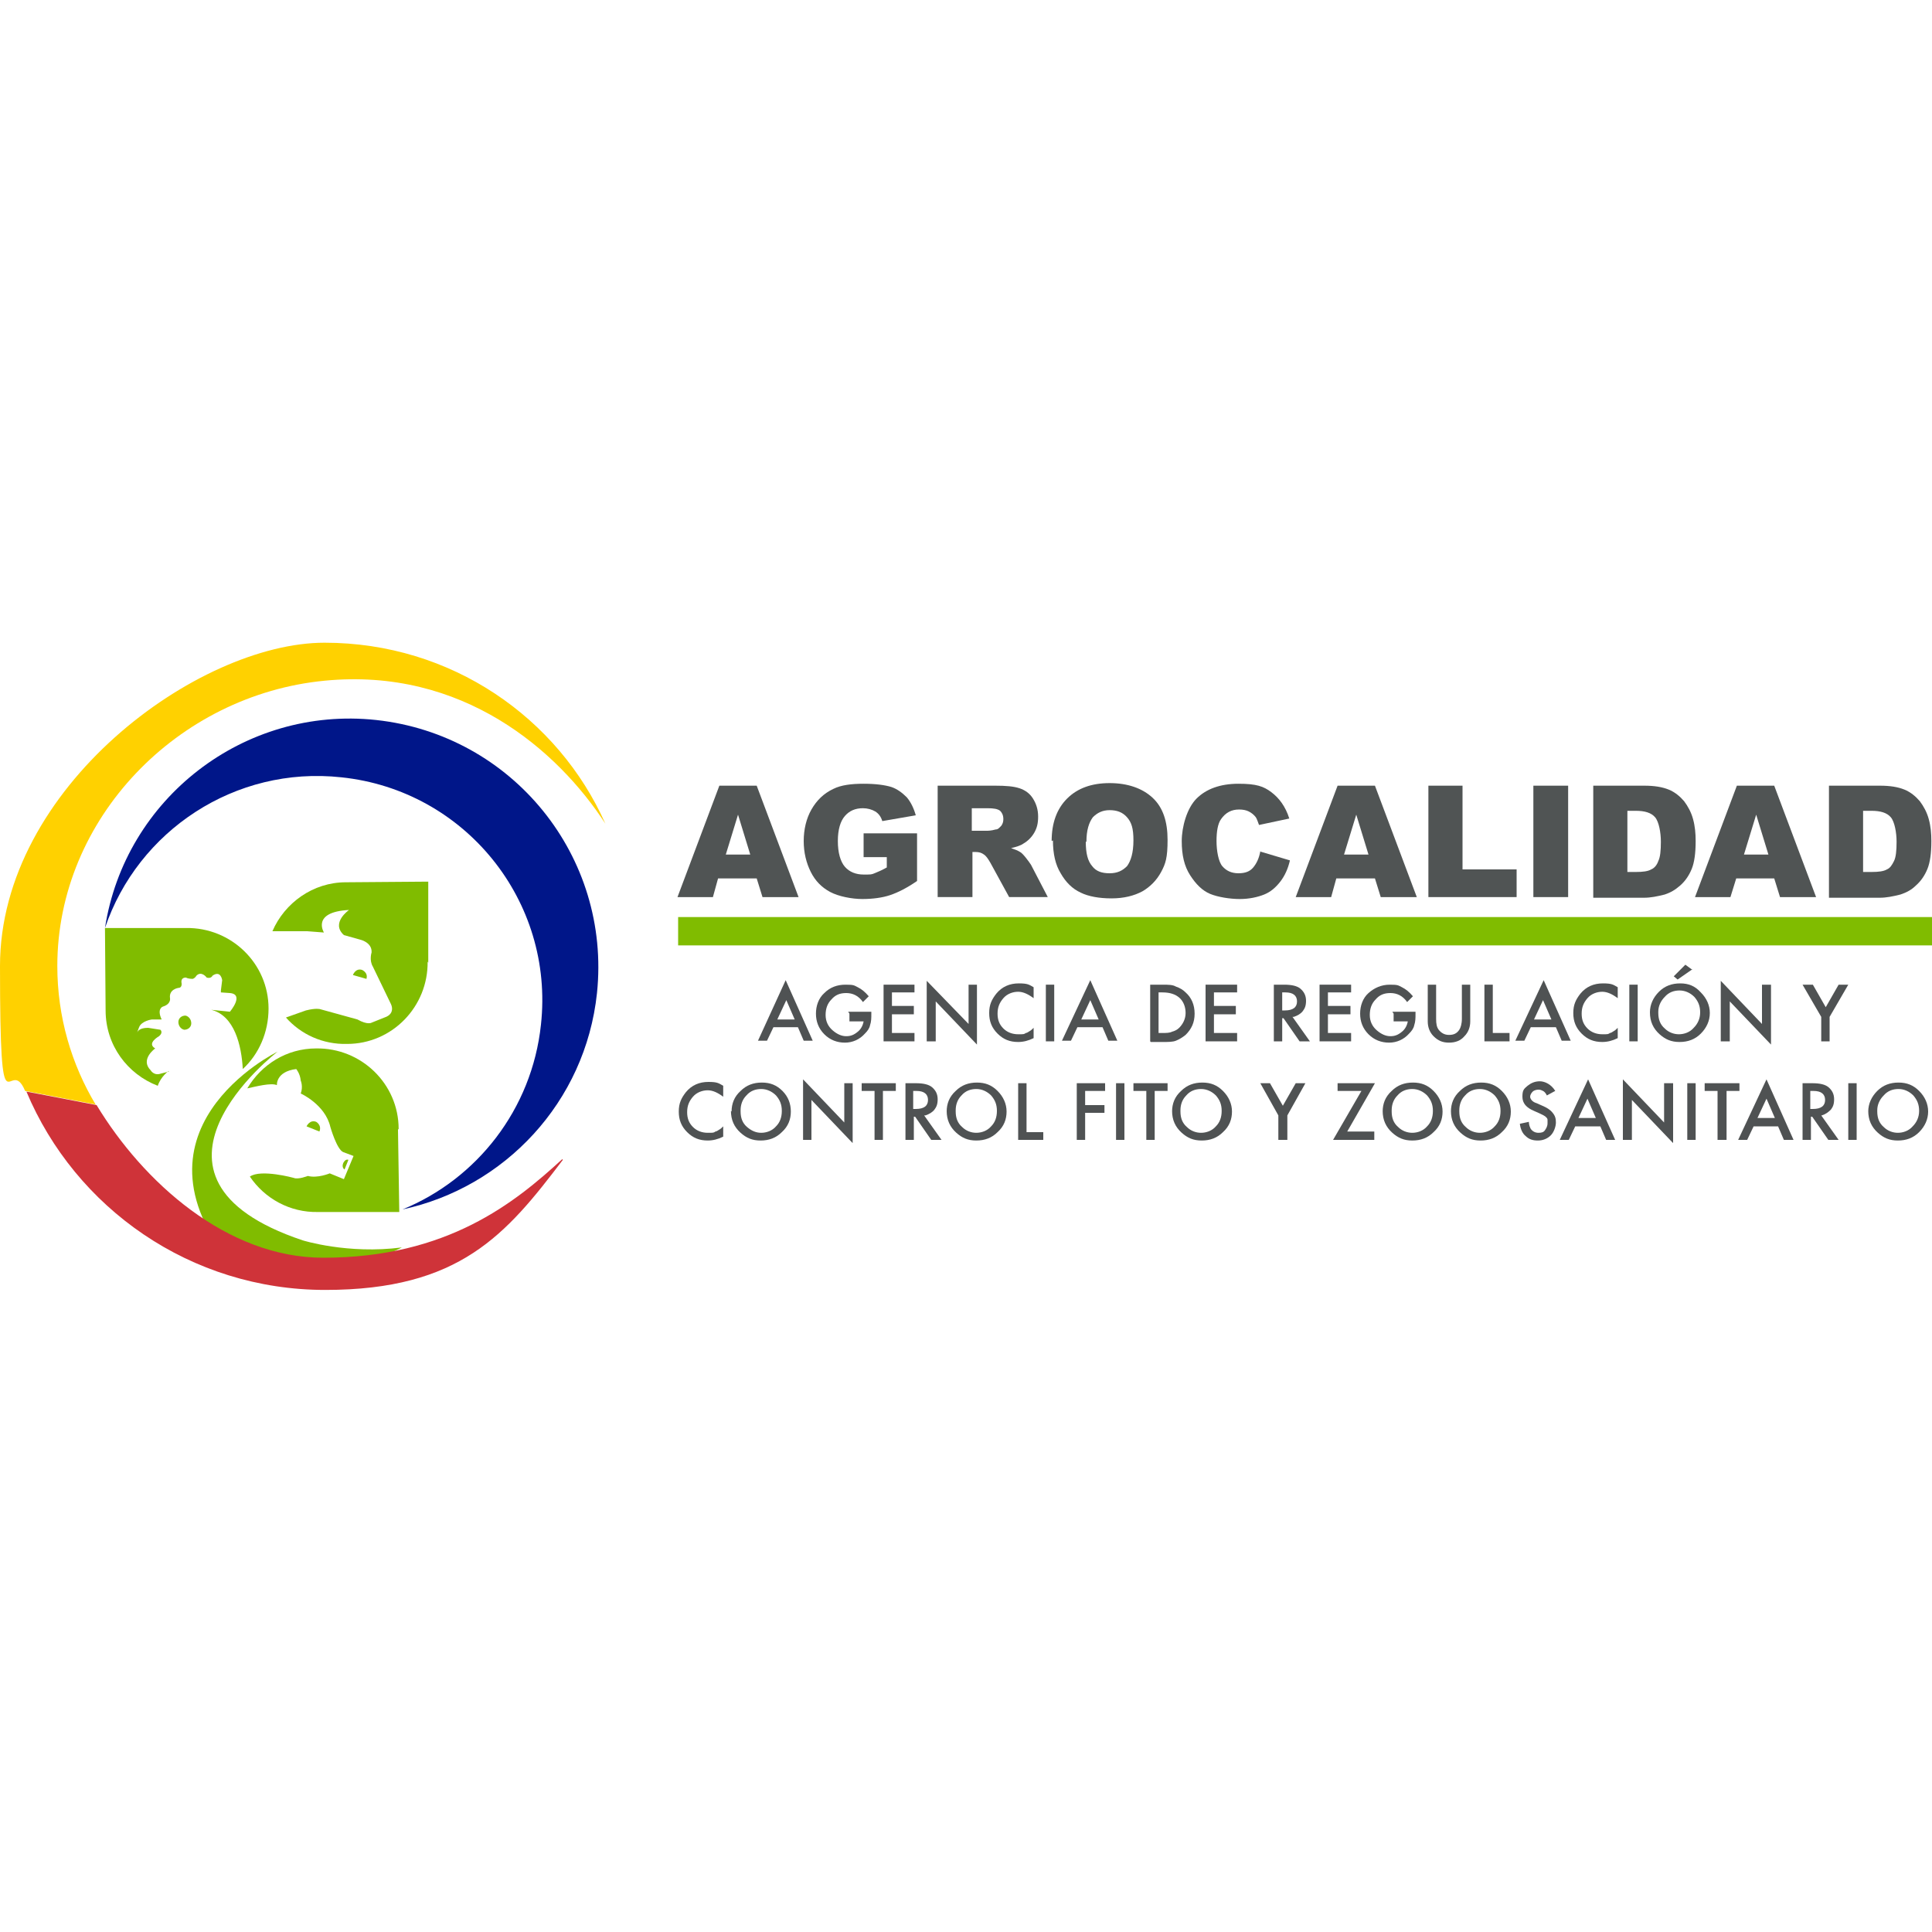 <?xml version="1.0" encoding="UTF-8"?> <svg xmlns="http://www.w3.org/2000/svg" xmlns:xlink="http://www.w3.org/1999/xlink" id="Layer_1" version="1.1" viewBox="0 0 300 300"><defs><style> .st0 { fill: #ffd100; } .st1 { fill: #80bc00; } .st2 { fill: #cf3339; } .st3 { fill: #505454; } .st4 { fill: #4f5253; } .st5 { fill: #001689; } </style></defs><path class="st1" d="M37.2,197.8c-19.5-22.1,5.9-34.5,5.9-34.5,0,0-25.4,19.5,3.9,29.3,0,0,7,2.2,15.4,1.1,0,0-9.3,5.3-25.2,4.1"></path><path class="st0" d="M14.9,171.6c-3.8-6.3-6-13.7-6-21.6,0-22.9,18.7-42.1,41.5-44.3,21.4-2.1,36.2,10.8,43.6,22.2-7.3-16.4-23.9-28.1-43.6-28.1S0,122.3,0,150s1.4,13.4,3.9,19.4l10.9,2.1h0Z"></path><path class="st2" d="M87.3,180c-7.3,6.7-17.8,15.3-37.1,15.3-15,0-28-11.8-35.2-23.7l-10.9-2.1c7.6,18.1,25.5,30.8,46.4,30.8s28.1-8.6,36.9-20.2"></path><path class="st5" d="M58.4,111.8c-20.5-2.2-39,12.2-42.1,32.3,5.1-15.1,20.2-25.2,36.7-23.4,19.2,2,33.1,19.2,31,38.4-1.4,13.2-10,24-21.5,28.7,15.8-3.4,28.4-16.6,30.2-33.6,2.2-21.2-13.1-40.1-34.3-42.4"></path><path class="st1" d="M61.9,175.3c0-7-5.8-12.6-12.8-12.5-4.6,0-8.5,2.5-10.7,6.2,1.4-.3,3.7-.9,4.6-.5,0,0-.2-2.1,3-2.5,0,0,.6.7.7,1.8,0,0,.4.9,0,2,0,0,3.8,1.7,4.6,5.2,0,0,1,3.5,2,3.9l1.6.6-1.5,3.6-2.2-.9s-1.9.8-3.4.4c0,0-1.5.6-2.2.3,0,0-5.1-1.4-6.8-.2,2.3,3.4,6.2,5.6,10.6,5.5h12.6c0-.1-.2-12.8-.2-12.8h0Z"></path><path class="st1" d="M54.1,180.1c-.5-.2-.8.5-.8.5-.3.7.2,1,.2,1l.6-1.5h0Z"></path><path class="st1" d="M49.1,174.2c-1-.4-1.5.7-1.5.7l2,.8c.4-1-.5-1.5-.5-1.5"></path><path class="st1" d="M26.2,166.4l-1.2.3c-1.1.4-1.6-.5-1.6-.5-1.7-1.7.7-3.4.7-3.4-1.4-.8.6-1.9.6-1.9.7-.6.2-1,.2-1l-1.9-.3c-1.3,0-1.6.5-1.7.7l.3-.8c.4-1,2-1.2,2-1.2h1.5c-.8-1.7.2-2,.2-2,1.3-.4,1.1-1.3,1.1-1.3-.2-1.4,1.3-1.6,1.3-1.6.6,0,.5-.7.5-.7-.2-1,.7-.9.7-.9.3.2,1,.2,1,.2.4-.1.6-.5.6-.5.8-.8,1.6.3,1.6.3.7.2.9-.3.9-.3,1.3-.9,1.5.7,1.5.7l-.2,1.6v.3s1.4.1,1.4.1c2.3.2,0,2.9,0,2.9l-2.9-.3c3.6.9,4.7,5.5,4.9,9.2,2.5-2.3,4-5.7,4-9.4,0-7-5.8-12.6-12.8-12.5h-12.6c0,.1.1,12.8.1,12.8,0,5.4,3.4,9.9,8.1,11.7.5-1.5,1.7-2.3,1.7-2.3"></path><path class="st1" d="M28.8,157.7c-.6,0-1.1.4-1.1,1,0,.6.4,1.1.9,1.2.6,0,1.1-.4,1.1-1,0-.6-.4-1.1-.9-1.2"></path><path class="st1" d="M66.5,149.5v-12.6c-.1,0-12.8.1-12.8.1-5.1,0-9.5,3.2-11.4,7.6h5.4l2.6.2s-2-3.2,3.9-3.5c0,0-2.9,2-.8,3.9l2.5.7s1.9.4,1.8,2c0,0-.4,1.2.2,2.2l2.8,5.8s.8,1.5-1,2.1l-2,.8s-.6.4-2.2-.5l-5.8-1.6s-.6-.2-2.2.2l-3.1,1.1c2.3,2.6,5.7,4.2,9.5,4.1,7,0,12.6-5.8,12.5-12.8"></path><path class="st1" d="M56.2,150.6c-1-.3-1.4.8-1.4.8l2.1.6c.3-1-.7-1.4-.7-1.4"></path><rect class="st1" x="105.3" y="142.4" width="194.7" height="4.4"></rect><path class="st3" d="M117.6,136.4h-6.1l-.8,2.9h-5.5l6.5-17.3h5.8l6.5,17.3h-5.6l-.9-2.9ZM116.5,132.7l-1.9-6.2-1.9,6.2h3.8Z"></path><path class="st3" d="M134.1,133v-3.6h8.3v7.4c-1.6,1.1-3,1.8-4.2,2.2-1.2.4-2.7.6-4.3.6s-3.7-.4-5-1.1c-1.3-.7-2.3-1.7-3-3.1-.7-1.4-1.1-3-1.1-4.8s.4-3.5,1.2-4.9,1.9-2.5,3.4-3.2c1.2-.6,2.8-.8,4.7-.8s3.3.2,4.3.5c.9.3,1.7.9,2.4,1.6.6.7,1.1,1.7,1.4,2.8l-5.2.9c-.2-.7-.6-1.2-1.1-1.5-.5-.3-1.2-.5-1.9-.5-1.2,0-2.1.4-2.8,1.2-.7.8-1.1,2.1-1.1,3.9s.4,3.2,1.1,4c.7.8,1.7,1.2,2.9,1.2s1.2,0,1.7-.2c.5-.2,1.2-.5,1.9-.9v-1.6h-3.6Z"></path><path class="st3" d="M145.6,139.3v-17.3h8.9c1.7,0,2.9.1,3.8.4.9.3,1.6.8,2.1,1.6.5.8.8,1.7.8,2.8s-.2,1.8-.6,2.5c-.4.7-1,1.3-1.7,1.7-.4.3-1.1.5-1.9.7.6.2,1.1.4,1.4.6.2.1.5.4.9.9.4.5.6.8.8,1.1l2.6,5h-6l-2.9-5.3c-.4-.7-.7-1.1-1-1.3-.4-.3-.8-.4-1.3-.4h-.5v7h-5.4ZM151,129h2.2c.2,0,.7,0,1.4-.2.4,0,.6-.3.9-.6.2-.3.3-.6.3-1,0-.6-.2-1-.5-1.3-.4-.3-1-.4-2-.4h-2.4v3.5h0Z"></path><path class="st3" d="M163.3,130.6c0-2.8.8-5,2.4-6.6,1.6-1.6,3.8-2.4,6.6-2.4s5.1.8,6.7,2.3c1.6,1.5,2.3,3.7,2.3,6.5s-.3,3.7-1,5c-.7,1.3-1.7,2.3-2.9,3-1.3.7-2.9,1.1-4.8,1.1s-3.6-.3-4.8-.9c-1.3-.6-2.3-1.6-3.1-3-.8-1.3-1.2-3-1.2-5.1M168.6,130.7c0,1.8.3,3,1,3.8.6.8,1.5,1.1,2.7,1.1s2-.4,2.7-1.1c.6-.8,1-2.1,1-4s-.3-2.8-1-3.6c-.7-.8-1.6-1.1-2.7-1.1s-1.9.4-2.6,1.1c-.6.8-1,2-1,3.8"></path><path class="st3" d="M284,122h7.9c1.6,0,2.8.2,3.8.6,1,.4,1.8,1.1,2.4,1.8.6.8,1.1,1.7,1.4,2.8.3,1.1.4,2.2.4,3.4,0,1.9-.2,3.3-.6,4.3-.4,1-1,1.9-1.8,2.6-.7.7-1.5,1.1-2.4,1.4-1.2.3-2.2.5-3.2.5h-7.9v-17.3h0ZM289.3,125.9v9.5h1.3c1.1,0,1.9-.1,2.4-.4.5-.2.8-.7,1.1-1.3.3-.6.4-1.6.4-3s-.3-3.1-.9-3.8c-.6-.7-1.6-1-3-1h-1.3,0Z"></path><path class="st3" d="M195.6,132.2l4.7,1.4c-.3,1.3-.8,2.4-1.5,3.3-.7.9-1.5,1.6-2.5,2-1,.4-2.3.7-3.8.7s-3.4-.3-4.6-.8c-1.2-.5-2.2-1.5-3.1-2.9-.9-1.4-1.3-3.1-1.3-5.3s.8-5.1,2.3-6.6c1.5-1.5,3.7-2.3,6.5-2.3s3.9.4,5.1,1.3c1.2.9,2.2,2.2,2.8,4.1l-4.7,1c-.2-.5-.3-.9-.5-1.2-.3-.4-.7-.7-1.1-.9-.4-.2-.9-.3-1.5-.3-1.2,0-2.1.5-2.8,1.5-.5.7-.7,1.9-.7,3.4s.3,3.2.9,3.9c.6.7,1.4,1.1,2.5,1.1s1.8-.3,2.3-.9c.5-.6.9-1.4,1.1-2.5"></path><path class="st3" d="M213.6,136.4h-6.1l-.8,2.9h-5.5l6.5-17.3h5.8l6.5,17.3h-5.6l-.9-2.9h0ZM212.5,132.7l-1.9-6.2-1.9,6.2h3.8,0Z"></path><polygon class="st3" points="221.8 122 227.1 122 227.1 135 235.5 135 235.5 139.3 221.8 139.3 221.8 122"></polygon><rect class="st3" x="238.1" y="122" width="5.4" height="17.3"></rect><path class="st3" d="M247.4,122h7.9c1.6,0,2.8.2,3.8.6,1,.4,1.8,1.1,2.4,1.8.6.8,1.1,1.7,1.4,2.8.3,1.1.4,2.2.4,3.4,0,1.9-.2,3.3-.6,4.3-.4,1-1,1.9-1.8,2.6-.8.7-1.5,1.1-2.4,1.4-1.2.3-2.2.5-3.2.5h-7.9v-17.3h0ZM252.7,125.9v9.5h1.3c1.1,0,1.9-.1,2.4-.4.5-.2.9-.7,1.1-1.3.3-.6.4-1.6.4-3s-.3-3.1-.9-3.8c-.6-.7-1.6-1-3-1h-1.3,0Z"></path><path class="st3" d="M275.7,136.4h-6.1l-.9,2.9h-5.5l6.5-17.3h5.8l6.5,17.3h-5.6l-.9-2.9h0ZM274.6,132.7l-1.9-6.2-1.9,6.2h3.8Z"></path><path class="st4" d="M123.9,159.5h-3.8l-1,2.1h-1.4l4.3-9.4,4.2,9.4h-1.4l-.9-2.1ZM123.4,158.3l-1.3-3-1.4,3h2.7Z"></path><path class="st4" d="M131.7,157.1h3.6v.3c0,.7,0,1.2-.2,1.8-.1.5-.4.9-.8,1.3-.8.9-1.9,1.4-3.1,1.4s-2.3-.4-3.2-1.3c-.9-.9-1.3-2-1.3-3.2s.4-2.4,1.3-3.2c.9-.9,2-1.3,3.3-1.3s1.3.1,1.9.4c.6.3,1.1.7,1.7,1.4l-.9.9c-.7-1-1.6-1.4-2.6-1.4s-1.7.3-2.3,1c-.6.6-.9,1.4-.9,2.4s.4,1.8,1.1,2.4c.7.6,1.4.9,2.1.9s1.2-.2,1.8-.7c.5-.4.8-1,.9-1.6h-2.2v-1.2h0Z"></path><polygon class="st4" points="142 154.1 138.5 154.1 138.5 156.2 141.9 156.2 141.9 157.5 138.5 157.5 138.5 160.4 142 160.4 142 161.7 137.2 161.7 137.2 152.9 142 152.9 142 154.1"></polygon><polygon class="st4" points="143.9 161.7 143.9 152.3 150.4 159 150.4 152.9 151.7 152.9 151.7 162.2 145.3 155.5 145.3 161.7 143.9 161.7"></polygon><path class="st4" d="M160.5,153.4v1.6c-.8-.6-1.6-1-2.4-1s-1.7.3-2.3,1-.9,1.4-.9,2.4.3,1.7.9,2.3c.6.6,1.4.9,2.3.9s.9,0,1.2-.2c.2,0,.4-.2.6-.3.2-.1.4-.3.6-.5v1.6c-.8.4-1.6.6-2.4.6-1.3,0-2.3-.4-3.2-1.3-.9-.9-1.3-1.9-1.3-3.2s.4-2.1,1.1-3c.9-1.1,2.1-1.6,3.5-1.6s1.6.2,2.3.6"></path><rect class="st4" x="162.4" y="152.9" width="1.3" height="8.8"></rect><path class="st4" d="M171.1,159.5h-3.8l-1,2.1h-1.4l4.4-9.4,4.2,9.4h-1.4l-.9-2.1h0ZM170.6,158.3l-1.3-3-1.4,3h2.7Z"></path><path class="st4" d="M178.6,161.7v-8.8h1.9c.9,0,1.6,0,2.1.3.6.2,1.1.5,1.5.9.9.8,1.4,1.9,1.4,3.3s-.5,2.4-1.4,3.3c-.5.4-1,.7-1.5.9-.5.2-1.2.2-2.1.2h-1.8ZM179.9,160.4h.6c.6,0,1.1,0,1.5-.2.4-.1.8-.3,1.1-.6.6-.6,1-1.4,1-2.3s-.3-1.8-1-2.4c-.6-.5-1.4-.8-2.6-.8h-.6v6.3h0Z"></path><polygon class="st4" points="192.1 154.1 188.5 154.1 188.5 156.2 191.9 156.2 191.9 157.5 188.5 157.5 188.5 160.4 192.1 160.4 192.1 161.7 187.2 161.7 187.2 152.9 192.1 152.9 192.1 154.1"></polygon><path class="st4" d="M200.7,157.9l2.7,3.8h-1.6l-2.5-3.6h-.2v3.6h-1.3v-8.8h1.6c1.2,0,2,.2,2.5.6.6.5.9,1.1.9,1.9s-.2,1.2-.5,1.6-.8.7-1.4.9M199.1,156.9h.4c1.3,0,1.9-.5,1.9-1.4s-.6-1.4-1.8-1.4h-.5v2.8h0Z"></path><polygon class="st4" points="209.8 154.1 206.2 154.1 206.2 156.2 209.7 156.2 209.7 157.5 206.2 157.5 206.2 160.4 209.8 160.4 209.8 161.7 204.9 161.7 204.9 152.9 209.8 152.9 209.8 154.1"></polygon><path class="st4" d="M216.2,157.1h3.6v.3c0,.7,0,1.2-.2,1.8-.1.5-.4.9-.8,1.3-.8.9-1.9,1.4-3.1,1.4s-2.3-.4-3.2-1.3c-.9-.9-1.3-2-1.3-3.2s.4-2.4,1.3-3.2,2-1.3,3.3-1.3,1.3.1,1.9.4c.6.3,1.1.7,1.7,1.4l-.9.9c-.7-1-1.6-1.4-2.6-1.4s-1.7.3-2.3,1c-.6.6-.9,1.4-.9,2.4s.4,1.8,1.1,2.4c.7.6,1.4.9,2.1.9s1.2-.2,1.8-.7c.5-.4.8-1,.9-1.6h-2.2v-1.2h0Z"></path><path class="st4" d="M223,152.9v5.3c0,.8.1,1.3.4,1.7.4.5.9.8,1.6.8s1.2-.2,1.6-.8c.2-.3.4-.9.4-1.7v-5.3h1.3v5.7c0,.9-.3,1.7-.9,2.3-.6.7-1.4,1-2.4,1s-1.7-.3-2.4-1c-.6-.6-.9-1.4-.9-2.3v-5.7h1.3Z"></path><polygon class="st4" points="231.8 152.9 231.8 160.4 234.4 160.4 234.4 161.7 230.5 161.7 230.5 152.9 231.8 152.9"></polygon><path class="st4" d="M241.5,159.5h-3.8l-1,2.1h-1.4l4.4-9.4,4.2,9.4h-1.4l-.9-2.1h0ZM240.9,158.3l-1.3-3-1.4,3h2.7Z"></path><path class="st4" d="M251.2,153.4v1.6c-.8-.6-1.6-1-2.4-1s-1.7.3-2.3,1-.9,1.4-.9,2.4.3,1.7.9,2.3,1.4.9,2.3.9.9,0,1.2-.2c.2,0,.4-.2.6-.3.2-.1.4-.3.6-.5v1.6c-.8.4-1.6.6-2.4.6-1.3,0-2.3-.4-3.2-1.3-.9-.9-1.3-1.9-1.3-3.2s.4-2.1,1.1-3c.9-1.1,2.1-1.6,3.5-1.6s1.6.2,2.3.6"></path><rect class="st4" x="253" y="152.9" width="1.3" height="8.8"></rect><path class="st4" d="M256.2,157.2c0-1.2.5-2.3,1.4-3.2.9-.9,2-1.3,3.3-1.3s2.3.4,3.2,1.4c.9.9,1.4,2,1.4,3.2s-.5,2.3-1.4,3.2c-.9.9-2,1.3-3.3,1.3s-2.2-.4-3.1-1.2c-1-.9-1.5-2-1.5-3.4M257.5,157.3c0,1,.3,1.8,1,2.4.6.6,1.4.9,2.2.9s1.7-.3,2.3-1c.6-.6,1-1.4,1-2.4s-.3-1.7-.9-2.4c-.6-.6-1.4-1-2.3-1s-1.7.3-2.3,1c-.6.6-1,1.4-1,2.3M262.8,150.5l-2.3,1.6-.6-.5,1.8-1.8,1.1.8h0Z"></path><polygon class="st4" points="267.2 161.7 267.2 152.3 273.6 159 273.6 152.9 275 152.9 275 162.2 268.6 155.5 268.6 161.7 267.2 161.7"></polygon><polygon class="st4" points="282.8 157.9 279.9 152.9 281.5 152.9 283.5 156.4 285.5 152.9 287 152.9 284.1 157.9 284.1 161.7 282.8 161.7 282.8 157.9"></polygon><path class="st4" d="M112.3,168.7v1.6c-.8-.6-1.6-1-2.4-1s-1.7.3-2.3,1-.9,1.4-.9,2.4.3,1.7.9,2.3c.6.6,1.4.9,2.3.9s.9,0,1.2-.2c.2,0,.4-.2.6-.3s.4-.3.6-.5v1.6c-.8.4-1.6.6-2.4.6-1.3,0-2.3-.4-3.2-1.3-.9-.9-1.3-1.9-1.3-3.2s.4-2.1,1.1-3c.9-1.1,2.1-1.6,3.5-1.6s1.6.2,2.3.6"></path><path class="st4" d="M113.6,172.6c0-1.2.4-2.3,1.4-3.2.9-.9,2-1.3,3.3-1.3s2.3.4,3.2,1.3c.9.9,1.3,2,1.3,3.2s-.4,2.3-1.4,3.2c-.9.9-2,1.3-3.3,1.3s-2.2-.4-3.1-1.2c-1-.9-1.5-2-1.5-3.4M115,172.6c0,1,.3,1.8,1,2.4.7.6,1.4.9,2.2.9s1.7-.3,2.3-1c.6-.6.9-1.4.9-2.4s-.3-1.7-.9-2.4c-.6-.6-1.4-1-2.3-1s-1.7.3-2.3,1c-.6.6-.9,1.4-.9,2.3"></path><polygon class="st4" points="124.7 177 124.7 167.6 131.1 174.3 131.1 168.2 132.4 168.2 132.4 177.5 126 170.8 126 177 124.7 177"></polygon><polygon class="st4" points="137.1 169.4 137.1 177 135.8 177 135.8 169.4 133.8 169.4 133.8 168.2 139.1 168.2 139.1 169.4 137.1 169.4"></polygon><path class="st4" d="M143.5,173.2l2.7,3.8h-1.6l-2.5-3.6h-.2v3.6h-1.3v-8.8h1.6c1.2,0,2,.2,2.5.6.6.5.9,1.1.9,1.9s-.2,1.2-.5,1.6-.8.7-1.4.9M141.8,172.2h.4c1.3,0,1.9-.5,1.9-1.4s-.6-1.4-1.8-1.4h-.5v2.8h0Z"></path><path class="st4" d="M147,172.6c0-1.2.4-2.3,1.4-3.2.9-.9,2-1.3,3.3-1.3s2.3.4,3.2,1.3c.9.9,1.4,2,1.4,3.2s-.4,2.3-1.4,3.2c-.9.9-2,1.3-3.3,1.3s-2.2-.4-3.1-1.2c-1-.9-1.5-2-1.5-3.4M148.4,172.6c0,1,.3,1.8,1,2.4.6.6,1.4.9,2.2.9s1.7-.3,2.3-1c.6-.6.9-1.4.9-2.4s-.3-1.7-.9-2.4c-.6-.6-1.4-1-2.3-1s-1.7.3-2.3,1c-.6.6-.9,1.4-.9,2.3"></path><polygon class="st4" points="159.4 168.2 159.4 175.8 162 175.8 162 177 158.1 177 158.1 168.2 159.4 168.2"></polygon><polygon class="st4" points="171.6 169.4 168.5 169.4 168.5 171.6 171.5 171.6 171.5 172.8 168.5 172.8 168.5 177 167.2 177 167.2 168.2 171.6 168.2 171.6 169.4"></polygon><rect class="st4" x="173.3" y="168.2" width="1.3" height="8.8"></rect><polygon class="st4" points="179.3 169.4 179.3 177 178 177 178 169.4 176 169.4 176 168.2 181.3 168.2 181.3 169.4 179.3 169.4"></polygon><path class="st4" d="M182,172.6c0-1.2.4-2.3,1.4-3.2.9-.9,2-1.3,3.3-1.3s2.3.4,3.2,1.3c.9.9,1.4,2,1.4,3.2s-.4,2.3-1.4,3.2c-.9.9-2,1.3-3.3,1.3s-2.2-.4-3.1-1.2c-1-.9-1.5-2-1.5-3.4M183.3,172.6c0,1,.3,1.8,1,2.4.6.6,1.4.9,2.2.9s1.7-.3,2.3-1c.6-.6.9-1.4.9-2.4s-.3-1.7-.9-2.4c-.6-.6-1.4-1-2.3-1s-1.7.3-2.3,1c-.6.6-.9,1.4-.9,2.3"></path><polygon class="st4" points="198.5 173.2 195.7 168.2 197.2 168.2 199.2 171.7 201.2 168.2 202.7 168.2 199.9 173.2 199.9 177 198.5 177 198.5 173.2"></polygon><polygon class="st4" points="209.2 175.7 213.4 175.7 213.4 177 207 177 211.4 169.4 207.7 169.4 207.7 168.2 213.5 168.2 209.2 175.7"></polygon><path class="st4" d="M214.7,172.6c0-1.2.4-2.3,1.4-3.2.9-.9,2-1.3,3.3-1.3s2.3.4,3.2,1.3c.9.9,1.4,2,1.4,3.2s-.4,2.3-1.4,3.2c-.9.9-2,1.3-3.3,1.3s-2.2-.4-3.1-1.2c-1-.9-1.5-2-1.5-3.4M216.1,172.6c0,1,.3,1.8,1,2.4.6.6,1.4.9,2.2.9s1.7-.3,2.3-1c.6-.6.9-1.4.9-2.4s-.3-1.7-.9-2.4c-.6-.6-1.4-1-2.3-1s-1.7.3-2.3,1c-.6.6-.9,1.4-.9,2.3"></path><path class="st4" d="M225.3,172.6c0-1.2.4-2.3,1.4-3.2.9-.9,2-1.3,3.3-1.3s2.3.4,3.2,1.3c.9.9,1.4,2,1.4,3.2s-.4,2.3-1.4,3.2c-.9.9-2,1.3-3.3,1.3s-2.2-.4-3.1-1.2c-1-.9-1.5-2-1.5-3.4M226.6,172.6c0,1,.3,1.8,1,2.4.6.6,1.4.9,2.2.9s1.7-.3,2.3-1c.6-.6.9-1.4.9-2.4s-.3-1.7-.9-2.4c-.6-.6-1.4-1-2.3-1s-1.7.3-2.3,1c-.6.6-.9,1.4-.9,2.3"></path><path class="st4" d="M241.3,169.5l-1.1.6c-.2-.4-.4-.6-.6-.7-.2-.1-.4-.2-.7-.2s-.7.1-.9.3c-.2.2-.4.5-.4.8s.3.8,1,1l.9.4c.7.3,1.2.6,1.6,1.1s.5.9.5,1.5-.3,1.5-.8,2-1.2.8-2,.8-1.4-.2-1.9-.7c-.5-.4-.8-1.1-.9-1.9l1.4-.3c0,.5.2.9.3,1.1.3.4.7.6,1.2.6s.8-.1,1-.4.4-.6.4-1.1,0-.3,0-.5-.1-.3-.2-.4-.2-.2-.4-.3-.4-.2-.6-.3l-.9-.4c-1.2-.5-1.8-1.2-1.8-2.2s.2-1.2.8-1.7c.5-.4,1.1-.7,1.9-.7s1.8.5,2.4,1.5"></path><path class="st4" d="M248.4,174.9h-3.8l-1,2.1h-1.4l4.4-9.4,4.2,9.4h-1.4l-.9-2.1h0ZM247.8,173.6l-1.3-3-1.4,3h2.7Z"></path><polygon class="st4" points="252 177 252 167.6 258.4 174.3 258.4 168.2 259.8 168.2 259.8 177.5 253.4 170.8 253.4 177 252 177"></polygon><rect class="st4" x="262" y="168.2" width="1.3" height="8.8"></rect><polygon class="st4" points="268.1 169.4 268.1 177 266.7 177 266.7 169.4 264.7 169.4 264.7 168.2 270.1 168.2 270.1 169.4 268.1 169.4"></polygon><path class="st4" d="M276.1,174.9h-3.8l-1,2.1h-1.4l4.4-9.4,4.2,9.4h-1.5l-.9-2.1ZM275.6,173.6l-1.3-3-1.4,3h2.7Z"></path><path class="st4" d="M282.8,173.2l2.7,3.8h-1.6l-2.5-3.6h-.2v3.6h-1.3v-8.8h1.5c1.2,0,2,.2,2.5.6.6.5.9,1.1.9,1.9s-.2,1.2-.5,1.6c-.4.4-.8.7-1.4.9M281.1,172.2h.4c1.3,0,1.9-.5,1.9-1.4s-.6-1.4-1.8-1.4h-.5v2.8h0Z"></path><rect class="st4" x="287" y="168.2" width="1.3" height="8.8"></rect><path class="st4" d="M290.1,172.6c0-1.2.5-2.3,1.4-3.2.9-.9,2-1.3,3.3-1.3s2.3.4,3.2,1.3c.9.9,1.4,2,1.4,3.2s-.5,2.3-1.4,3.2c-.9.9-2,1.3-3.3,1.3s-2.2-.4-3.1-1.2c-1-.9-1.5-2-1.5-3.4M291.5,172.6c0,1,.3,1.8,1,2.4.6.6,1.4.9,2.2.9s1.7-.3,2.3-1c.6-.6,1-1.4,1-2.4s-.3-1.7-.9-2.4c-.6-.6-1.4-1-2.3-1s-1.7.3-2.3,1c-.6.6-1,1.4-1,2.3"></path></svg> 
